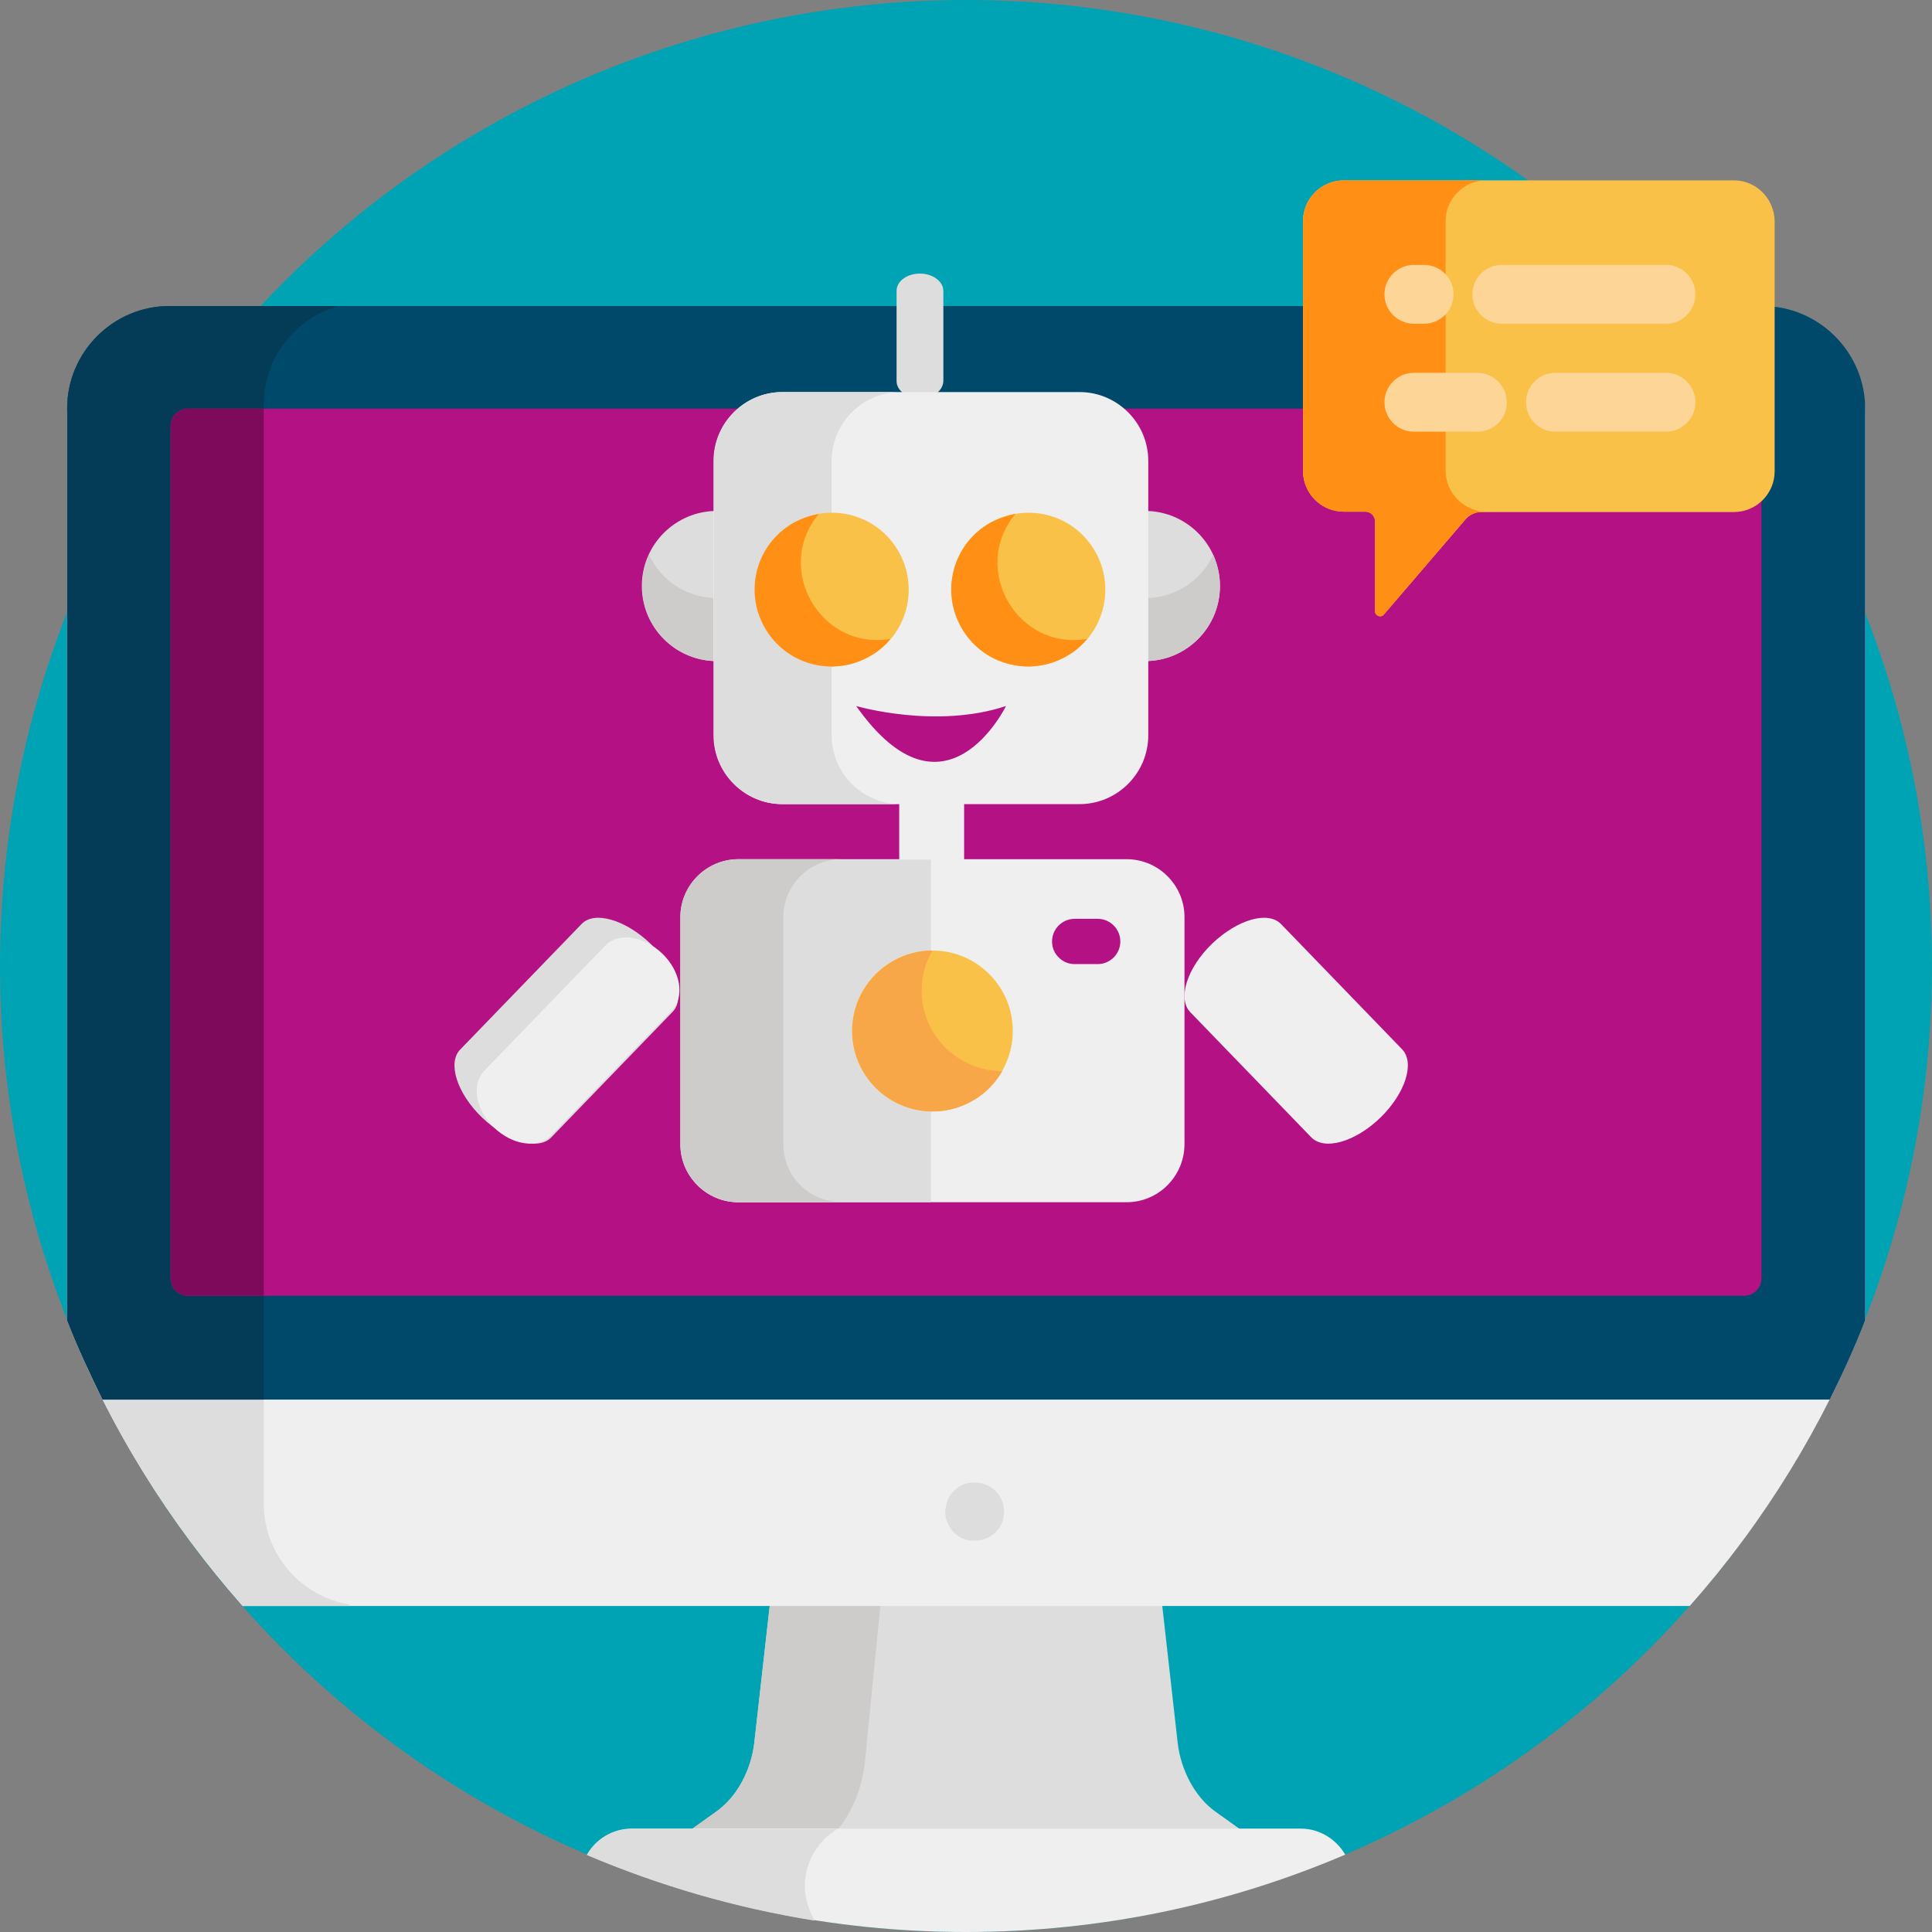 <?xml version="1.0" encoding="utf-8"?>
<!-- Generator: Adobe Illustrator 26.4.1, SVG Export Plug-In . SVG Version: 6.00 Build 0)  -->
<svg version="1.1" id="Capa_1" xmlns="http://www.w3.org/2000/svg" xmlns:xlink="http://www.w3.org/1999/xlink" x="0px" y="0px"
	 viewBox="0 0 512 512" style="enable-background:new 0 0 512 512;" xml:space="preserve">
<rect x="0" y="0" width="512" height="512" fill="#808080" stroke="none"/>
<style type="text/css">
	.st0{fill:#00A3B3;}
	.st1{fill:#DDDDDD;}
	.st2{fill:#CECCCA;}
	.st3{fill:#EFEFEF;}
	.st4{fill:#00496B;}
	.st5{fill:#043B57;}
	.st6{fill:#B41284;}
	.st7{fill:#7E0A5C;}
	.st8{fill:#FAC149;}
	.st9{fill:#FF9015;}
	.st10{fill:#FCD597;}
	.st11{fill:#F8A748;}
</style>
<circle class="st0" cx="256" cy="256" r="256"/>
<path class="st1" d="M199.9,461.9c-0.8,7-4.4,14.2-10,18.2l-7.7,5.5c44.7,0,103.1,0,147.6,0l-7.7-5.5c-5.5-3.9-9.2-11.2-10-18.2
	l-4.3-38.2H204.2L199.9,461.9z"/>
<path class="st2" d="M229.2,467l4.3-43.4h-29.3l-4.3,38.2c-0.8,7-4.4,14.2-10,18.2l-7.7,5.5c12.2,0,25.5,0,39.2,0
	C225.7,480.8,228.5,473.8,229.2,467z"/>
<path class="st3" d="M467.1,82.1H44.9c-14.9,0-27.1,12.2-27.1,27.1v240.7c11,28,26.9,53.5,46.5,75.7h383.5
	c19.6-22.1,35.4-47.7,46.5-75.7V109.2C494.2,94.3,482,82.1,467.1,82.1z"/>
<path class="st1" d="M92.5,425.2c-12.8-2.2-22.6-13.3-22.6-26.7v-48.6V157.8v-48.6c0-14.9,12.2-27.1,27.1-27.1H44.9
	c-14.9,0-27.1,12.2-27.1,27.1v240.7c11,28,26.9,53.5,46.5,75.7h28.3L92.5,425.2L92.5,425.2z"/>
<path class="st4" d="M467.1,81.1L467.1,81.1L467.1,81.1H44.9l0,0c0,0,0,0,0,0c-14.9,0-27.1,12.2-27.1,27.1v241.7
	c2.8,7.2,6,14.1,9.4,21c61.2,0,393.3,0,457.7,0c3.4-6.8,6.6-13.8,9.4-21V108.2C494.2,93.2,481.9,81.1,467.1,81.1z"/>
<path class="st5" d="M69.9,347.9V155.8v-48.6c0-12.4,8.4-22.9,19.8-26.1H44.9c0,0,0,0,0,0c-14.9,0-27.1,12.2-27.1,27.1v241.7
	c2.8,7.2,6,14.1,9.4,21c9,0,23.8,0,42.7,0C69.9,370.9,69.9,347.9,69.9,347.9z"/>
<path class="st3" d="M344.7,484.6c-50.4,0-126.6,0-177.3,0c-5,0-9.5,2.8-11.8,6.9C186.4,504.7,220.3,512,256,512
	s69.6-7.3,100.5-20.5C354.1,487.4,349.7,484.6,344.7,484.6z"/>
<path class="st6" d="M462.2,108.3H49.8c-2.6,0-4.6,2.1-4.6,4.6v225.9c0,2.6,2.1,4.6,4.6,4.6c17.2,0,388,0,412.4,0
	c2.6,0,4.6-2.1,4.6-4.6V113C466.8,110.4,464.8,108.3,462.2,108.3z"/>
<path class="st7" d="M49.8,108.3c-2.6,0-4.6,2.1-4.6,4.6v225.9c0,2.6,2.1,4.6,4.6,4.6c2.1,0,9.2,0,20.1,0V155.8v-47.5L49.8,108.3
	L49.8,108.3z"/>
<path class="st1" d="M258.3,408.3c-0.5,0-1-0.1-1.5-0.1c-0.5-0.1-1-0.2-1.5-0.4c-0.5-0.2-0.9-0.4-1.3-0.7c-0.4-0.3-0.8-0.6-1.2-1
	c-1.5-1.5-2.3-3.5-2.3-5.5c0-0.5,0.1-1,0.2-1.5c0.1-0.5,0.2-1,0.4-1.5c0.2-0.5,0.4-0.9,0.7-1.3c0.3-0.4,0.6-0.8,1-1.2
	c0.4-0.4,0.8-0.7,1.2-1c0.4-0.3,0.9-0.5,1.3-0.7c0.5-0.2,1-0.3,1.5-0.4c2.5-0.5,5.2,0.3,7,2.1c1.5,1.4,2.3,3.5,2.3,5.5
	c0,2.1-0.8,4.1-2.3,5.5C262.4,407.5,260.4,408.3,258.3,408.3z"/>
<path class="st8" d="M459.5,47.8H356.1c-5.9,0-10.8,4.8-10.8,10.8v66.2c0,5.9,4.8,10.8,10.8,10.8h5.7c1.4,0,2.6,1.1,2.6,2.6v23.8
	c0,1.2,1.5,1.8,2.3,0.9l21.7-25.3c1-1.2,2.6-1.9,4.2-1.9h66.9c5.9,0,10.8-4.8,10.8-10.8V58.6C470.2,52.6,465.4,47.8,459.5,47.8z"/>
<path class="st9" d="M383.1,124.7V58.6c0-5.9,4.8-10.8,10.8-10.8h-37.8c-5.9,0-10.8,4.8-10.8,10.8v66.2c0,5.9,4.8,10.8,10.8,10.8
	h5.7c1.4,0,2.6,1.1,2.6,2.6v23.8c0,1.2,1.5,1.8,2.3,0.9l21.7-25.3c1-1.2,2.6-1.9,4.2-1.9h1.3C388,135.5,383.1,130.7,383.1,124.7z"/>
<g>
	<path class="st10" d="M377.4,85.8h-2.7c-4.3,0-7.8-3.5-7.8-7.8s3.5-7.8,7.8-7.8h2.7c4.3,0,7.8,3.5,7.8,7.8S381.7,85.8,377.4,85.8z"
		/>
	<path class="st10" d="M441.5,85.8H398c-4.3,0-7.8-3.5-7.8-7.8s3.5-7.8,7.8-7.8h43.5c4.3,0,7.8,3.5,7.8,7.8S445.8,85.8,441.5,85.8z"
		/>
	<path class="st10" d="M441.5,114.4h-29.3c-4.3,0-7.8-3.5-7.8-7.8c0-4.3,3.5-7.8,7.8-7.8h29.3c4.3,0,7.8,3.5,7.8,7.8
		C449.3,110.9,445.8,114.4,441.5,114.4z"/>
	<path class="st10" d="M391.5,114.4h-16.8c-4.3,0-7.8-3.5-7.8-7.8c0-4.3,3.5-7.8,7.8-7.8h16.8c4.3,0,7.8,3.5,7.8,7.8
		C399.4,110.9,395.9,114.4,391.5,114.4z"/>
</g>
<path class="st1" d="M213.3,499.8c0-6.4,3.5-12,8.6-15.1c-19.7,0-38.4,0-54.6,0c-5,0-9.5,2.8-11.8,6.9c19.1,8.1,39.3,14,60.4,17.4
	C214.3,506.2,213.3,503.1,213.3,499.8z"/>
<g>
	<rect x="238.3" y="205.2" class="st3" width="17.2" height="23.9"/>
	<g>
		<path class="st1" d="M323.3,155.3c0-11-8.9-19.9-19.9-19.9v39.8C314.4,175.2,323.3,166.3,323.3,155.3z"/>
		<path class="st1" d="M170.1,155.3c0-11,8.9-19.9,19.9-19.9v39.8C179,175.2,170.1,166.3,170.1,155.3z"/>
	</g>
	<g>
		<path class="st2" d="M303.4,158.5v16.7c11,0,19.9-8.9,19.9-19.9c0-3-0.7-5.8-1.8-8.3C318.4,153.8,311.5,158.5,303.4,158.5z"/>
		<path class="st2" d="M172,147c-1.2,2.5-1.8,5.4-1.8,8.3c0,11,8.9,19.9,19.9,19.9v-16.7C182,158.5,175.1,153.8,172,147z"/>
	</g>
	<path class="st1" d="M243.8,105.6c-3.4,0-6.2-2.1-6.2-4.6V77.1c0-2.6,2.8-4.6,6.2-4.6s6.2,2.1,6.2,4.6v23.8
		C250,103.5,247.2,105.6,243.8,105.6z"/>
	<path class="st3" d="M286.1,213.1h-78.8c-10,0-18.2-8.2-18.2-18.2v-72.8c0-10,8.2-18.2,18.2-18.2h78.8c10,0,18.2,8.2,18.2,18.2
		v72.8C304.3,204.9,296.1,213.1,286.1,213.1z"/>
	<path class="st1" d="M220.4,194.9v-72.8c0-10,8.2-18.2,18.2-18.2h-31.2c-10,0-18.2,8.2-18.2,18.2v72.8c0,10,8.2,18.2,18.2,18.2
		h31.2C228.6,213.1,220.4,204.9,220.4,194.9z"/>
	<path class="st8" d="M230.6,173.9L230.6,173.9c-9.8,5.6-22.2,2.3-27.8-7.5l0,0c-5.6-9.8-2.3-22.2,7.5-27.8l0,0
		c9.8-5.6,22.2-2.3,27.8,7.5l0,0C243.7,155.8,240.4,168.3,230.6,173.9z"/>
	<path class="st9" d="M217,136.2c-2.3,0.4-4.6,1.2-6.8,2.4l0,0c-9.8,5.6-13.1,18.1-7.5,27.8l0,0c5.6,9.8,18.1,13.1,27.8,7.5l0,0
		c2.2-1.2,4-2.8,5.5-4.6C217.5,172.5,204.9,150.7,217,136.2z"/>
	<path class="st3" d="M298.6,318.6H195.7c-8.4,0-15.3-6.9-15.3-15.3V243c0-8.4,6.9-15.3,15.3-15.3h102.9c8.4,0,15.3,6.9,15.3,15.3
		v60.2C313.9,311.7,307,318.6,298.6,318.6z"/>
	<path class="st1" d="M246.7,251.9v-24.1h-51.1c-8.4,0-15.3,6.9-15.3,15.3v60.2c0,8.4,6.9,15.3,15.3,15.3h51.1v-24.1
		c-11.6-0.2-20.9-9.7-20.9-21.3C225.8,261.5,235.2,252.1,246.7,251.9z"/>
	<path class="st2" d="M207.6,303.3V243c0-8.4,6.9-15.3,15.3-15.3h-27.3c-8.4,0-15.3,6.9-15.3,15.3v60.2c0,8.4,6.9,15.3,15.3,15.3
		h27.3C214.5,318.6,207.6,311.7,207.6,303.3z"/>
	<path class="st6" d="M290.9,255.5h-6.1c-3.3,0-6-2.7-6-6c0-3.3,2.7-6,6-6h6.1c3.3,0,6,2.7,6,6C296.9,252.8,294.2,255.5,290.9,255.5
		z"/>
	<circle class="st8" cx="247.1" cy="273.2" r="21.3"/>
	<path class="st11" d="M247.1,273.2c-3.9-6.8-3.7-14.9,0-21.3c-3.6,0-7.3,0.9-10.6,2.9c-10.2,5.9-13.7,18.9-7.8,29.1
		c5.9,10.2,18.9,13.7,29.1,7.8c3.4-1.9,6-4.7,7.8-7.8C258.2,283.8,251.1,280,247.1,273.2z"/>
	<path class="st8" d="M282.7,173.9L282.7,173.9c-9.8,5.6-22.2,2.3-27.8-7.5l0,0c-5.6-9.8-2.3-22.2,7.5-27.8l0,0
		c9.8-5.6,22.2-2.3,27.8,7.5l0,0C295.8,155.8,292.5,168.3,282.7,173.9z"/>
	<path class="st9" d="M269.1,136.2c-2.3,0.4-4.6,1.2-6.8,2.4l0,0c-9.8,5.6-13.1,18.1-7.5,27.8l0,0c5.6,9.8,18.1,13.1,27.8,7.5l0,0
		c2.2-1.2,4-2.8,5.5-4.6C269.6,172.5,257,150.7,269.1,136.2z"/>
	<path class="st1" d="M127.8,296.2c-6.7-6.4-9.3-14.6-5.8-18.1l32.1-33.2c3.4-3.6,11.6-1.2,18.3,5.2c6.7,6.4,9.3,14.6,5.8,18.1
		l-32.1,33.2C142.7,305,134.5,302.6,127.8,296.2z"/>
	<path class="st3" d="M347.5,301.4l-32.1-33.2c-3.4-3.6-0.8-11.7,5.8-18.1c6.7-6.4,14.8-8.8,18.3-5.2l32.1,33.2
		c3.4,3.6,0.8,11.7-5.8,18.1C359.2,302.6,351,305,347.5,301.4z"/>
	<path class="st6" d="M226.9,187.1c0,0,21.1,6.2,39.7,0C266.6,187.1,250.4,220.4,226.9,187.1z"/>
	<path class="st3" d="M130.9,298.8c-4.9-4.7-6-11.4-2.6-15l32.1-33.2c3.4-3.6,10.2-2.6,15.1,2.1c4.9,4.7,6,11.4,2.6,15L146,300.9
		C142.5,304.5,135.8,303.5,130.9,298.8z"/>
</g>
</svg>
